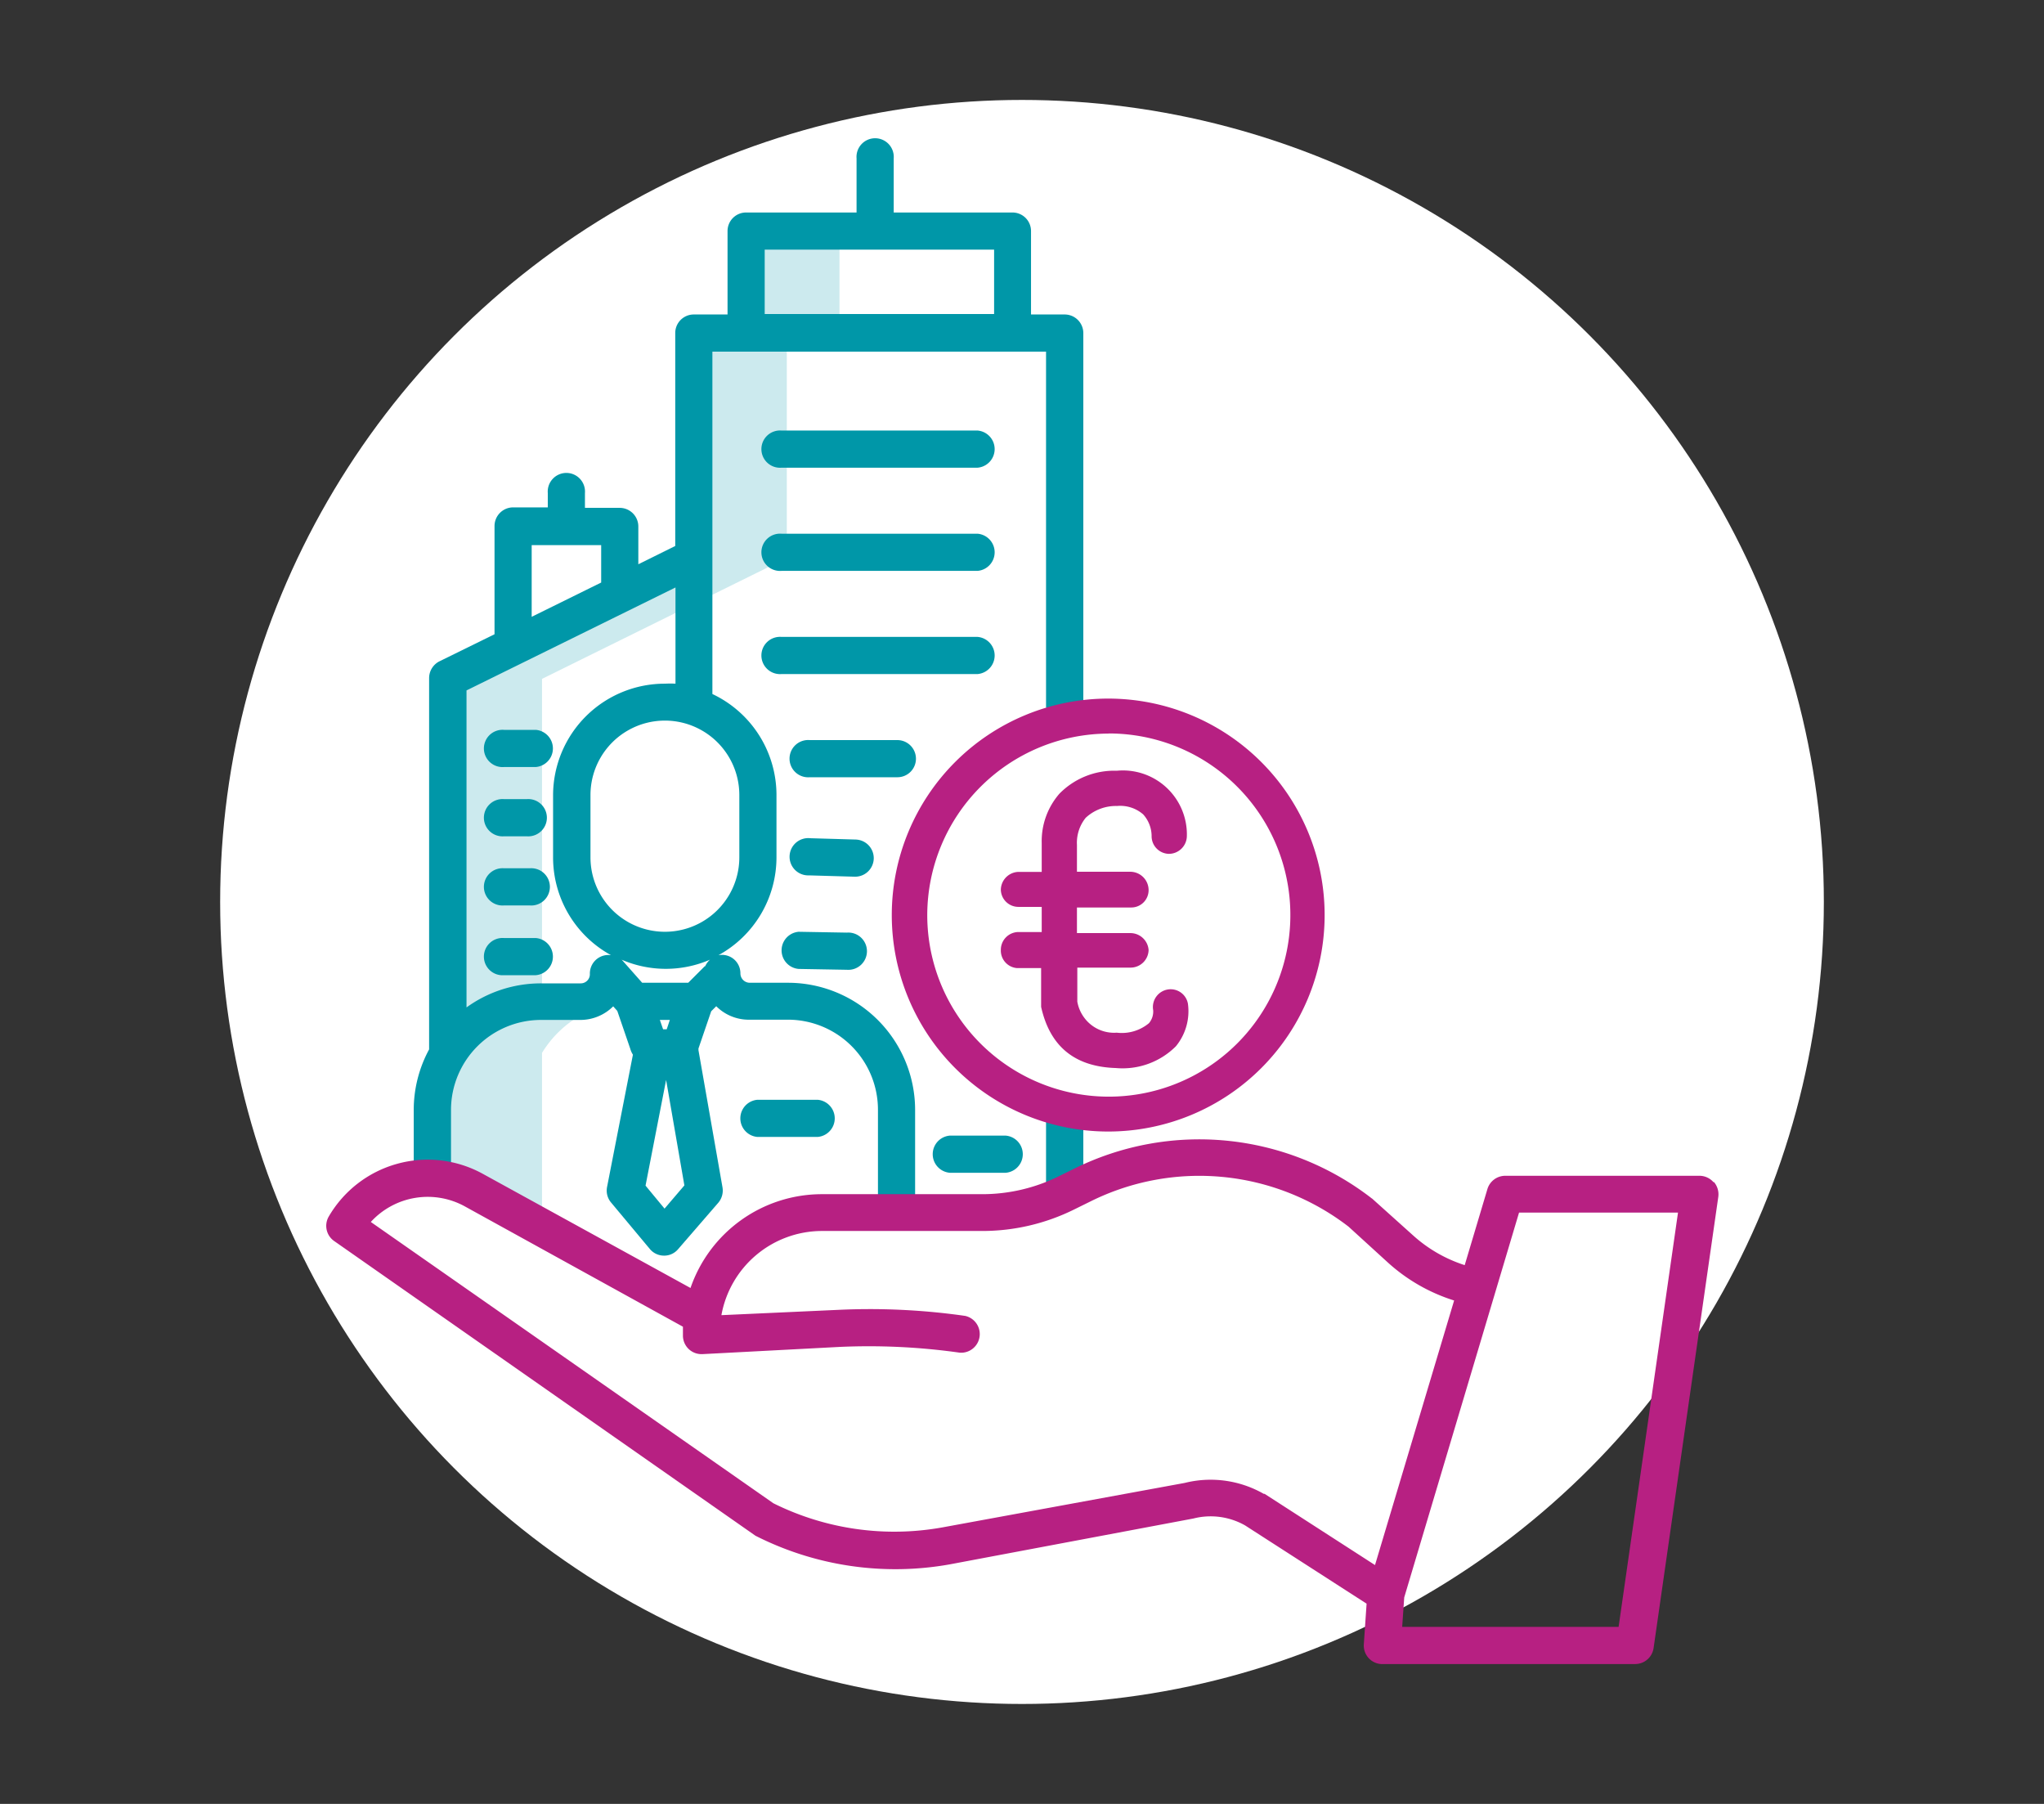 <svg xmlns="http://www.w3.org/2000/svg" viewBox="0 0 170 150"><rect x="0" y="0" width="170" height="150" fill="#333333" stroke="none"/><defs><style>.cls-1{fill:#fff;}.cls-2{fill:#cceaee;}.cls-3{fill:#0097a8;}.cls-4{fill:#b72082;}</style></defs><g id="Ronds_blancs" data-name="Ronds blancs"><circle class="cls-1" cx="85" cy="75" r="66.69"/></g><g id="Pictos"><path class="cls-2" d="M62.09,27.6H57.71V46.4L37.36,56.45v31.1a.86.86,0,0,1-.07.1,9,9,0,0,0-1.22,4.65v5.63l1.29.66v.7l7.72,2.81V87.55a9,9,0,0,1,7.63-4.31h0l-2.08-2.33,0,0a2.3,2.3,0,0,1-2.3,2.29H45.08V56.45L65.44,46.4V27.85h4.38V19.1H62.09Z"/><path class="cls-3" d="M68,91.45H63a1.55,1.55,0,0,0,0,3.09h5a1.55,1.55,0,0,0,0-3.09Z"/><path class="cls-3" d="M87,92.22v7h3.1V92.6Zm3.1-33.73V27.7a1.55,1.55,0,0,0-1.55-1.55h-2.8V19.22a1.54,1.54,0,0,0-1.55-1.55H74.33v-4.5a1.55,1.55,0,1,0-3.09,0v4.5H62.05a1.54,1.54,0,0,0-1.54,1.55v6.93H57.7a1.54,1.54,0,0,0-1.54,1.55V45.4l-3.07,1.52V43.78a1.55,1.55,0,0,0-1.54-1.55h-2.9V41a1.55,1.55,0,1,0-3.09,0v1.19H42.67a1.55,1.55,0,0,0-1.54,1.55v9l-4.58,2.25a1.56,1.56,0,0,0-.86,1.39V87.26a10.57,10.57,0,0,0-1.28,5V98h3.1V92.3A7.49,7.49,0,0,1,45,84.81h3.31A3.86,3.86,0,0,0,51,83.68l.34.38,1.08,3.15a1.8,1.8,0,0,0,.22.49l-2.15,11a1.54,1.54,0,0,0,.33,1.29l3.23,3.87a1.53,1.53,0,0,0,1.18.55h0a1.51,1.51,0,0,0,1.17-.54L59.75,100a1.57,1.57,0,0,0,.34-1.27l-2-11.41a.69.69,0,0,0,0-.13l1.06-3.1.42-.42a3.82,3.82,0,0,0,2.59,1.12h3.38a7.49,7.49,0,0,1,7.48,7.49v8.54h3.09V92.3A10.58,10.58,0,0,0,65.61,81.72H62.35a.78.78,0,0,1-.77-.77,1.53,1.53,0,0,0-1.83-1.52,9.28,9.28,0,0,0,4.83-8.14V66.11a9.29,9.29,0,0,0-5.33-8.4V29.24H87V58.86M44.22,45.33H50v3.11l-5.78,2.85Zm6.39,34.08A1.54,1.54,0,0,0,49.06,81a.76.76,0,0,1-.77.77H45a10.56,10.56,0,0,0-6.2,2V57.41l17.38-8.56v8a8.25,8.25,0,0,0-.86,0A9.29,9.29,0,0,0,46,66.11v5.18a9.26,9.26,0,0,0,4.81,8.13Zm4.66,21.09-1.58-1.91L55.4,89.8l1.52,8.77Zm-.39-15.69h.83l-.26.78h-.3Zm3.74-4.47-1.38,1.38H53.41l-1.62-1.83,0,0-.09-.09a9.25,9.25,0,0,0,7.35,0,1.56,1.56,0,0,0-.4.55Zm2.87-14.23v5.18a6.19,6.19,0,0,1-12.38,0V66.11a6.19,6.19,0,0,1,12.38,0Zm21.19-40H63.6V20.76H82.68Z"/><path class="cls-3" d="M65,47.47H81.3a1.55,1.55,0,0,0,0-3.09H65a1.55,1.55,0,1,0,0,3.09Z"/><path class="cls-3" d="M65,56.05H81.3a1.55,1.55,0,0,0,0-3.09H65a1.55,1.55,0,1,0,0,3.09Z"/><path class="cls-3" d="M76.18,63.09a1.55,1.55,0,0,0-1.54-1.55h-7.3a1.55,1.55,0,1,0,0,3.09h7.3A1.54,1.54,0,0,0,76.18,63.09Z"/><path class="cls-3" d="M72.67,71.4a1.55,1.55,0,0,0-1.51-1.59h0l-3.78-.11a1.55,1.55,0,1,0-.09,3.09l3.79.11h0A1.55,1.55,0,0,0,72.67,71.4Z"/><path class="cls-3" d="M66.43,80.57l4,.07h0a1.55,1.55,0,1,0,0-3.09h0l-4-.07h0a1.55,1.55,0,0,0,0,3.09Z"/><path class="cls-3" d="M65,38.89H81.3a1.55,1.55,0,0,0,0-3.09H65a1.55,1.55,0,1,0,0,3.09Z"/><path class="cls-3" d="M44.56,60.69H41.92a1.55,1.55,0,1,0,0,3.09h2.64a1.55,1.55,0,0,0,0-3.09Z"/><path class="cls-3" d="M41.92,69.54h1.89a1.55,1.55,0,1,0,0-3.09H41.92a1.55,1.55,0,1,0,0,3.09Z"/><path class="cls-3" d="M44.56,78H41.92a1.55,1.55,0,1,0,0,3.09h2.64a1.55,1.55,0,0,0,0-3.09Z"/><path class="cls-3" d="M41.92,75.29h2.14a1.55,1.55,0,1,0,0-3.09H41.92a1.55,1.55,0,1,0,0,3.09Z"/><path class="cls-3" d="M83.63,94.43H79a1.55,1.55,0,0,0,0,3.09h4.64a1.55,1.55,0,0,0,0-3.09Z"/><path class="cls-4" d="M142.51,98.3a1.55,1.55,0,0,0-1.17-.53H125.19a1.55,1.55,0,0,0-1.48,1.1l-1.89,6.33a11.75,11.75,0,0,1-4.29-2.47l-3.34-3a.39.39,0,0,0-.1-.08,23.41,23.41,0,0,0-24.75-2.47L88,97.84A14.37,14.37,0,0,1,81.7,99.3H68.29a11.56,11.56,0,0,0-10.86,7.8L40.16,97.61a9.52,9.52,0,0,0-12.83,3.57,1.54,1.54,0,0,0,.44,2l35.06,24.52A25.72,25.72,0,0,0,79,130.08l20.25-3.81a5.81,5.81,0,0,1,4.3.57l10.11,6.51-.23,3.37a1.54,1.54,0,0,0,1.43,1.65H136a1.55,1.55,0,0,0,1.53-1.33l5.38-37.51a1.58,1.58,0,0,0-.36-1.24Zm-28.15,31.84-9.18-5.92-.07,0a8.9,8.9,0,0,0-6.58-.91L78.42,127a22.59,22.59,0,0,1-14.1-2L30.84,101.61a6.41,6.41,0,0,1,7.83-1.29l18.13,10c0,.24,0,.49,0,.74a1.54,1.54,0,0,0,1.55,1.54h.07L69.83,112a54,54,0,0,1,10,.48,1.55,1.55,0,0,0,.44-3.06,56,56,0,0,0-10.59-.5l-9.68.44a8.51,8.51,0,0,1,8.28-7H81.7a17.22,17.22,0,0,0,7.62-1.78l1.38-.68a20.33,20.33,0,0,1,21.46,2.1l3.29,3a14.76,14.76,0,0,0,5.49,3.14Zm20.26,5.14h-18l.17-2.45,9.55-32h13.22Z"/><path class="cls-4" d="M74.17,76.09a18,18,0,1,0,18-18A18,18,0,0,0,74.17,76.09Zm18-15.1A15.1,15.1,0,1,1,77.12,76.1h0A15.12,15.12,0,0,1,92.21,61Z"/><path class="cls-4" d="M98.8,83.46a4.59,4.59,0,0,1-1,3.54,6.27,6.27,0,0,1-5,1.81c-3.42-.11-5.48-1.8-6.21-5.09V80.5h-2A1.46,1.46,0,0,1,83.24,79a1.48,1.48,0,0,1,1.46-1.5h1.94V75.41H84.7A1.46,1.46,0,0,1,83.24,74a1.51,1.51,0,0,1,1.46-1.5h1.94V70.09A6,6,0,0,1,88.11,66a6.38,6.38,0,0,1,4.77-1.91,5.32,5.32,0,0,1,5.83,5.48A1.5,1.5,0,0,1,97.21,71a1.47,1.47,0,0,1-1.43-1.5,2.72,2.72,0,0,0-.7-1.78,2.9,2.9,0,0,0-2.17-.7A3.7,3.7,0,0,0,90.3,68a3.3,3.3,0,0,0-.73,2.26v2.23h4.49A1.53,1.53,0,0,1,95.53,74a1.44,1.44,0,0,1-1.47,1.46H89.57v2.13h4.49A1.52,1.52,0,0,1,95.53,79a1.5,1.5,0,0,1-1.47,1.46H89.6v2.83a3.15,3.15,0,0,0,.58,1.34,3.08,3.08,0,0,0,2.7,1.24,3.53,3.53,0,0,0,2.68-.79A1.5,1.5,0,0,0,95.91,84v0a1.48,1.48,0,0,1,1.21-1.72A1.46,1.46,0,0,1,98.8,83.46Z"/></g></svg>